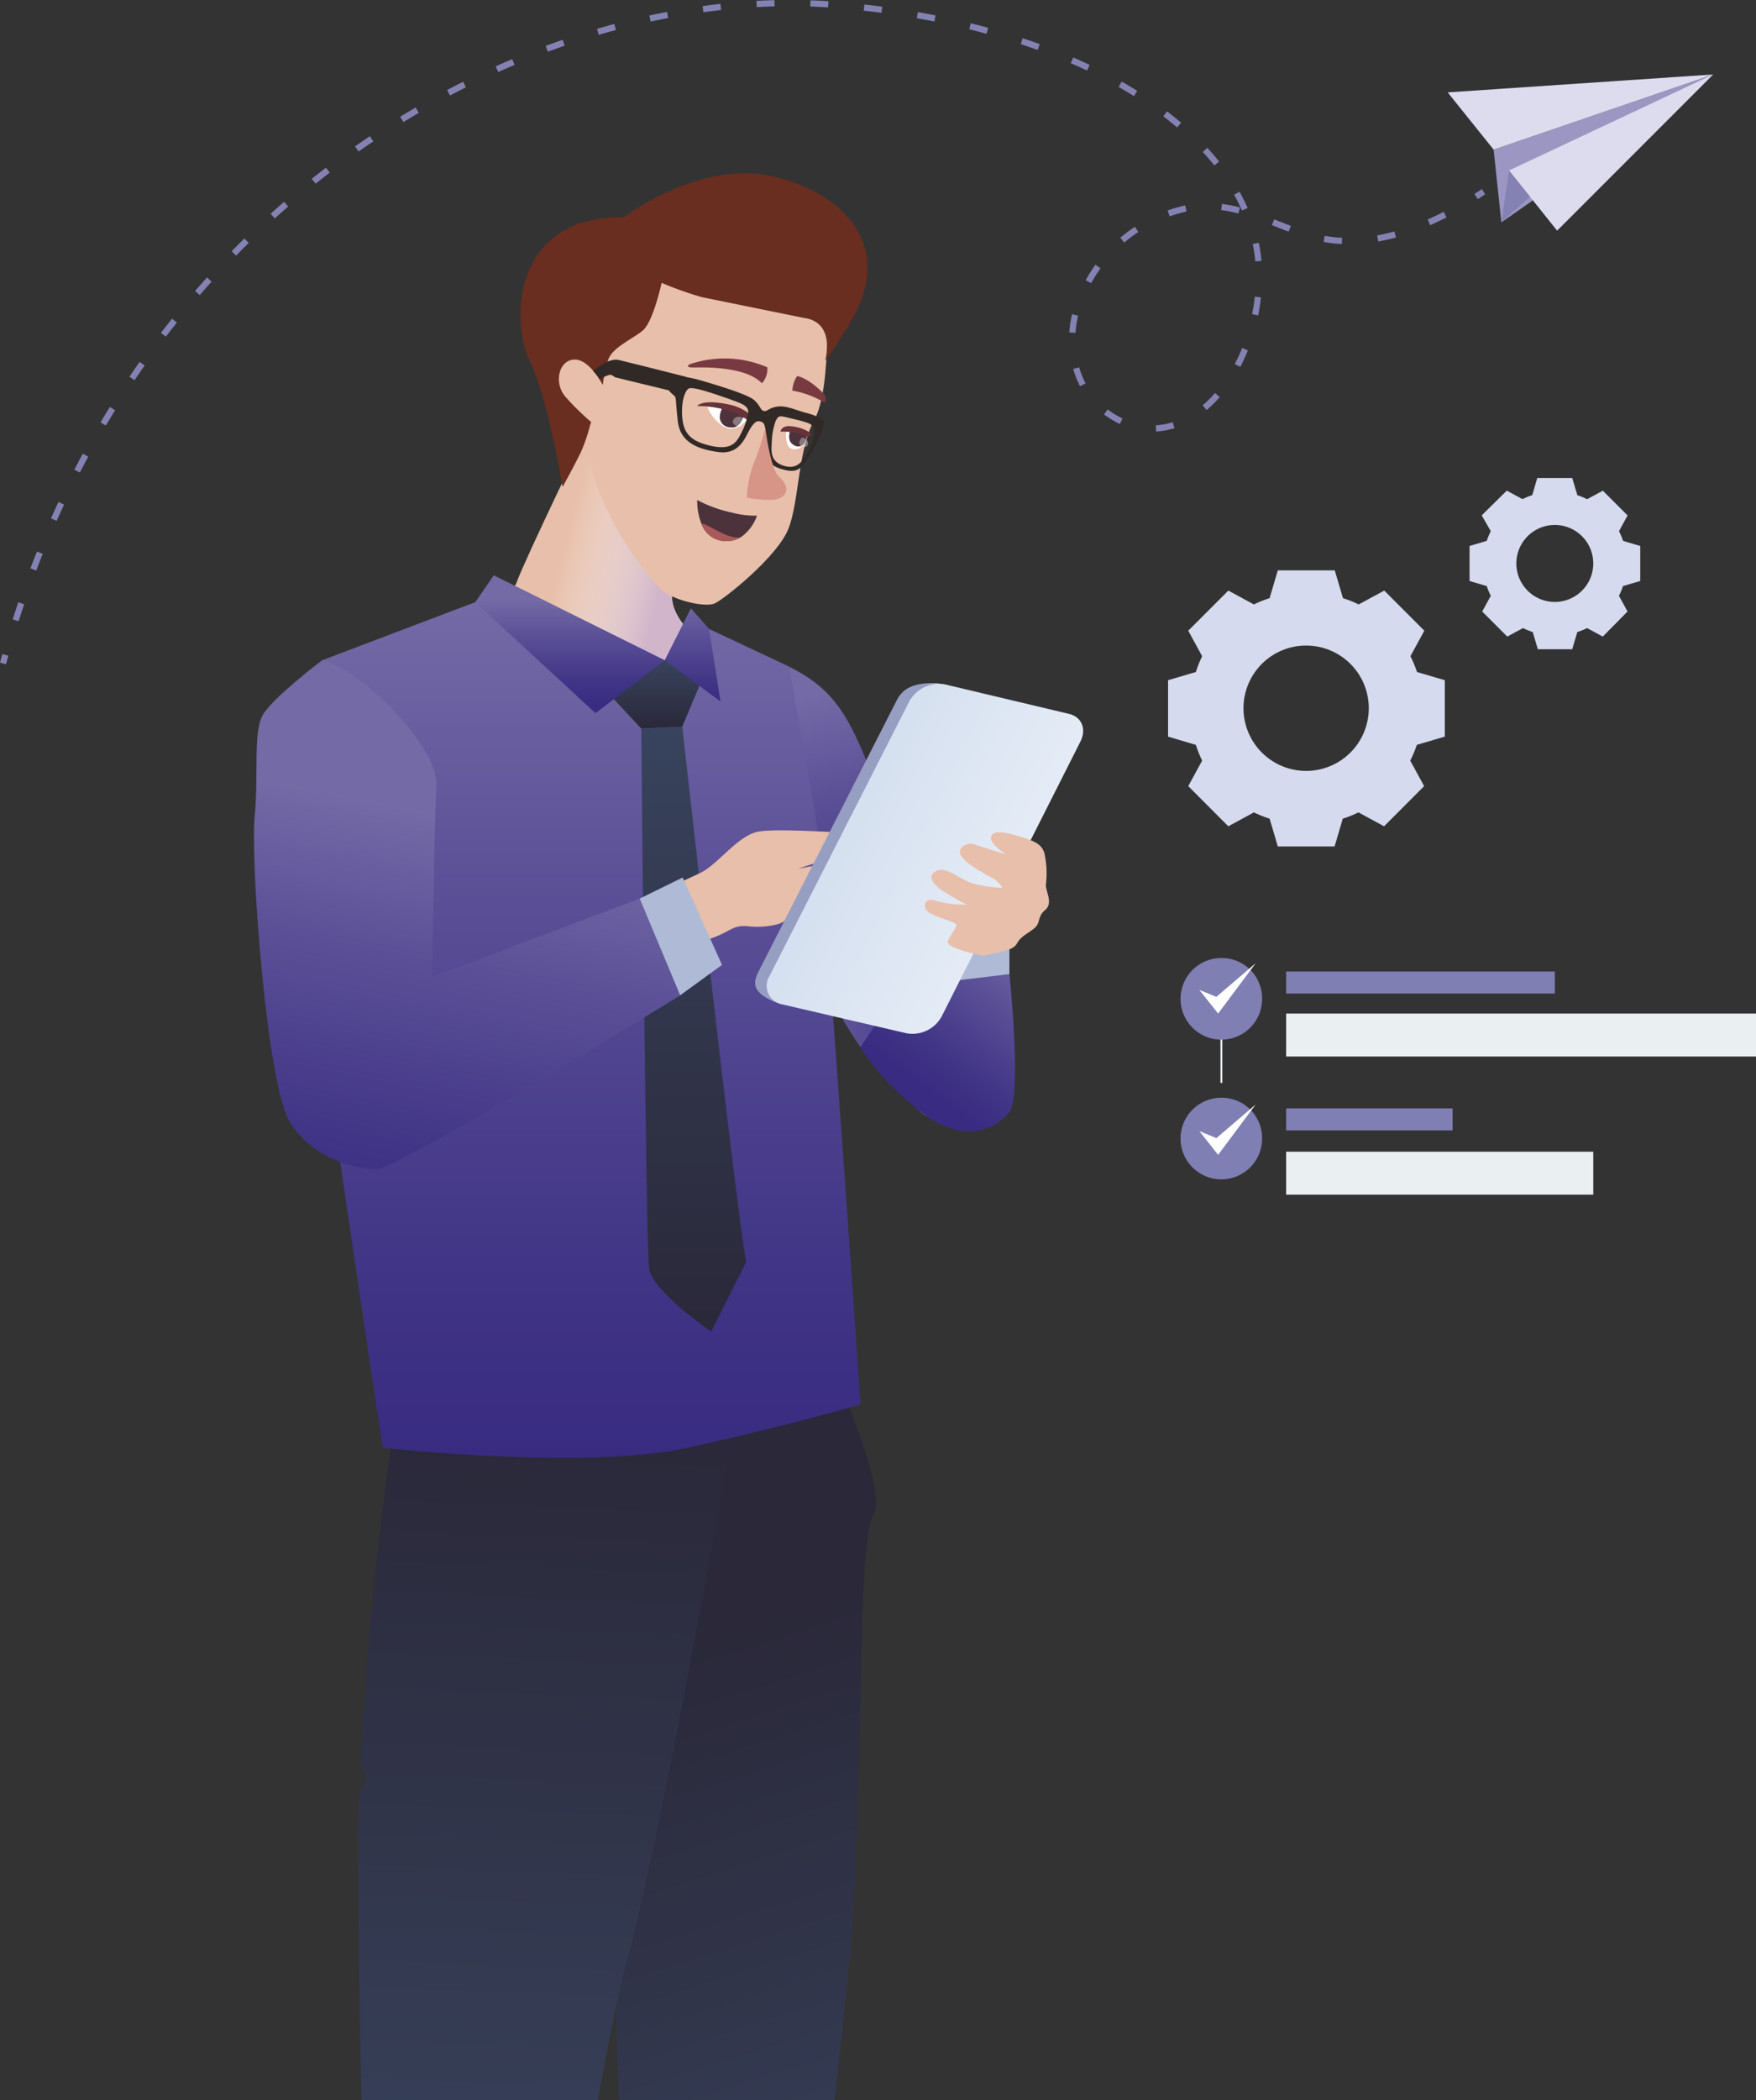   <svg class="w-full" xmlns="http://www.w3.org/2000/svg" xmlns:xlink="http://www.w3.org/1999/xlink" viewBox="0 0 280.34 335.07"><rect x="0" y="0" width="280.34" height="335.07" fill="#333333" stroke="none"/><defs><linearGradient id="linear-gradient" x1="111.49" y1="261.12" x2="145.91" y2="370.59" gradientUnits="userSpaceOnUse"><stop offset="0" stop-color="#2a2839"/><stop offset="1" stop-color="#38435d"/></linearGradient><linearGradient id="linear-gradient-2" x1="89.14" y1="228.36" x2="83.5" y2="359.38" xlink:href="#linear-gradient"/><linearGradient id="linear-gradient-3" x1="126.34" y1="149.56" x2="155.41" y2="149.56" gradientUnits="userSpaceOnUse"><stop offset="0" stop-color="#746aa6"/><stop offset="0.31" stop-color="#5d5298"/><stop offset="0.75" stop-color="#423687"/><stop offset="1" stop-color="#382b81"/></linearGradient><linearGradient id="linear-gradient-4" x1="164.01" y1="151.48" x2="147.49" y2="173.66" xlink:href="#linear-gradient-3"/><linearGradient id="linear-gradient-5" x1="86.84" y1="99.43" x2="102.91" y2="103.45" gradientUnits="userSpaceOnUse"><stop offset="0" stop-color="#fff" stop-opacity="0"/><stop offset="1" stop-color="#d1b6cb"/></linearGradient><linearGradient id="linear-gradient-6" x1="127.49" y1="111.21" x2="137.67" y2="159.59" xlink:href="#linear-gradient-3"/><linearGradient id="linear-gradient-7" x1="92.58" y1="96.08" x2="92.58" y2="232.64" xlink:href="#linear-gradient-3"/><linearGradient id="linear-gradient-8" x1="110.75" y1="212.47" x2="110.75" y2="115.93" xlink:href="#linear-gradient"/><linearGradient id="linear-gradient-9" x1="1046.73" y1="383.6" x2="1112" y2="382.91" gradientTransform="matrix(-0.72, -0.23, -0.4, 0.83, 1082.07, 67.22)" gradientUnits="userSpaceOnUse"><stop offset="0" stop-color="#eef2fa"/><stop offset="0.27" stop-color="#e5ecf6"/><stop offset="1" stop-color="#d1ddee"/></linearGradient><linearGradient id="linear-gradient-10" x1="102.62" y1="116.25" x2="102.62" y2="105.35" xlink:href="#linear-gradient"/><linearGradient id="linear-gradient-11" x1="91" y1="95.76" x2="91" y2="112.53" xlink:href="#linear-gradient-3"/><linearGradient id="linear-gradient-12" x1="110.58" y1="95.76" x2="110.58" y2="112.53" xlink:href="#linear-gradient-3"/><linearGradient id="linear-gradient-13" x1="76.12" y1="131.17" x2="62.87" y2="198.72" xlink:href="#linear-gradient-3"/></defs><title>men</title><g style="isolation:isolate"><g id="Capa_1" data-name="Capa 1"><polygon points="239.69 35.48 238.45 23.87 273.51 11.88 239.69 35.48" style="fill:#9c96c3"/><polygon points="273.51 11.88 248.59 36.8 240.91 27.2 273.51 11.88" style="fill:#dcdcee"/><polygon points="273.51 11.88 238.45 23.87 231.12 14.74 273.51 11.88" style="fill:#dcdcee"/><polygon points="240.91 27.2 239.69 35.48 244.26 31.38 240.91 27.2" style="fill:#8382b3"/><path d="M236.84,30.58l-1.18.78" style="fill:none;stroke:#8382b3;stroke-miterlimit:10;stroke-width:0.992px"/><path d="M230.71,34.24c-5.58,2.87-11.86,4.8-18,4.07-8.35-1-14.23-6.91-23.38-5.05A23.65,23.65,0,0,0,171.7,50c-1.44,5.56.06,12.1,4.63,15.57C188,74.46,201,60.77,201,43.91c0-21.57-27.83-40-67.68-43.14C85.52-3,22.61,31.36,1.65,101.73" style="fill:none;stroke:#8382b3;stroke-miterlimit:10;stroke-width:0.992px;stroke-dasharray:2.865,5.729"/><path d="M.85,104.49c-.12.45-.25.91-.37,1.37" style="fill:none;stroke:#8382b3;stroke-miterlimit:10;stroke-width:0.992px"/><path d="M98.83,335.07h34.39c1.34-11.54,2.36-21.14,2.78-26.87,2-26.91.81-62.71,3.41-66.43s-7-24.78-7-24.78l-22.73,5.2L99,259.36s-1,59.37-.41,70.29C98.64,330.67,98.73,332.53,98.83,335.07Z" style="fill:url(#linear-gradient)"/><path d="M95.45,335.07c1.76-9.68,3.35-17.52,4.6-22.06,6.42-23.4,18.85-95.76,18.85-95.76l-55.21,4.94a554.32,554.32,0,0,0-6.14,60,1.83,1.83,0,0,1,.3,2.85l-.43.42c-.13,3.64-.21,7.29-.22,10.94,0,9.06.17,22.95.5,38.7Z" style="fill:url(#linear-gradient-2)"/><path d="M155.37,153.46s.61,6.68-3,10.44-7.6,11.14-7.6,11.14a76.42,76.42,0,0,1-7.36-7.94c-2.58-3.48-10.88-17.68-11-24.92s12.77-18.1,12.77-18.1,7.14,11.7,7.75,18.38S155.37,153.46,155.37,153.46Z" style="fill:url(#linear-gradient-3)"/><path d="M161.15,148.86c-1.21,3.35-1.21,6.83-1.21,11.42s.45,12.53-2.44,14.48-7,5.71-10.49,2.65-5.32-7.94-5.77-12.53,5.16-11.28,7.75-15.32Z" style="fill:#e7bfaa"/><path d="M137.37,167.1s2.74,4.94,9.64,10.31,12.13,2.68,14.14,0,0-22,0-22A13.21,13.21,0,0,1,149,149.56Z" style="fill:url(#linear-gradient-4)"/><polygon points="153.27 156.37 161.15 155.42 161.15 148.86 153.27 149.56 153.27 156.37" style="fill:#afbad6"/><path d="M82.48,92.92c-1.25,3.55-13,7.67-13,7.67s35.57,40.73,49.3,40.47-6-38.4-6-38.4-4-2-5.25-5.88,1.37-20.54,1.37-20.54L94.39,67.37S83.73,89.37,82.48,92.92Z" style="fill:#e7bfaa"/><path d="M82.48,92.92c-1.25,3.55-13,7.67-13,7.67s35.57,40.73,49.3,40.47-6-38.4-6-38.4-4-2-5.25-5.88,1.37-20.54,1.37-20.54L94.39,67.37S83.73,89.37,82.48,92.92Z" style="mix-blend-mode:multiply;fill:url(#linear-gradient-5)"/><path d="M126.76,44.9c2.18,2.09,5.78,6.27,5.45,8.66S132,63.35,130,67c-2.68,5-2.37,12.77-4.11,17.31s-10.46,11.43-11.85,12-6.07-.34-8.33-2.1S91.67,77.32,94.39,67.37c0,0-5.2,1-7-8.93-.47-2.59,9.94-9.69,11.58-12.21,4-6.13,18.09-.93,22.15-.52S126.76,44.9,126.76,44.9Z" style="fill:#e7bfaa"/><path d="M131.74,57.51s1.78-6.11-3.43-6.79l-16.26-3.31a54.83,54.83,0,0,1-6.42-2.28s-1.35,6.2-3,7.59-4.92,2.74-5.54,4.71a27,27,0,0,0-.87,4s-2.1-4.19-4.58-4.06-3.28,3.83-1.31,6a40.46,40.46,0,0,0,4,3.93,25.53,25.53,0,0,1-1.63,4.91c-1,2.06-2.89,5.5-2.89,5.5s-2.24-13.91-5.23-20.06-3-23.26,15.06-23c0,0,11.81-9.05,23.5-6.56,10.14,2.16,20.87,10.48,12.11,24.16C132.27,57.05,131.74,57.51,131.74,57.51Z" style="fill:#692e20"/><path d="M112.86,64.71a6.19,6.19,0,0,0,1.87,2.74c1.52,1.36,2.7,1.35,4.52-.42A6.64,6.64,0,0,0,112.86,64.71Z" style="fill:#fff"/><path d="M115.68,65c-.53-.2-.84,1.4-.76,1.75a1.7,1.7,0,0,0,1.62,1.44c1.83.27,2.22-2,2.22-2Z" style="fill:#4c323a"/><path d="M118,66.5c-.79-.06-1.3.75-.83,1.18s1.16.6,1.38-.05S118.76,66.56,118,66.5Z" style="fill:#fff;opacity:0.35"/><path d="M111.29,64.79s5.2-.22,8.82,2.8c0,0,.41-.78-.57-1.63a7.55,7.55,0,0,0-3.05-1.39C112.08,63.59,111.29,64.79,111.29,64.79Z" style="fill:#673239"/><path d="M121.64,61.16a3.48,3.48,0,0,0,.87-2.55,17.21,17.21,0,0,0-12.42-.48s-.81.49.47.5S118.94,58.31,121.64,61.16Z" style="fill:#783a40"/><path d="M128.61,69s0,2.37-1.34,2.64c-1.73.37-1.83-1.48-1.78-2.74A3,3,0,0,1,128.61,69Z" style="fill:#fff"/><path d="M128.62,69.36c.41.13-.1,1.31-.3,1.49a1.21,1.21,0,0,1-1.63.13c-1.25-.72-.47-2.39-.47-2.39Z" style="fill:#4c323a"/><path d="M128.58,70c.59.38.54,1.25,0,1.3s-1.12-.2-.95-.79S128,69.62,128.58,70Z" style="fill:#fff;opacity:0.35"/><path d="M129.17,69.61c.59,0,.46-.48-.49-.94a6.68,6.68,0,0,0-2.85-.68c-1.13.08-1.23.87-1.23.87a10,10,0,0,1,4.2.81A1.06,1.06,0,0,1,129.17,69.61Z" style="fill:#673239"/><path d="M131.67,63c-2.61-2.78-4.41-3-4.41-3a4.39,4.39,0,0,0-.75,2.33,14.46,14.46,0,0,1,5.15,1.93A1.52,1.52,0,0,0,131.67,63Z" style="fill:#783a40"/><path d="M106.69,62c0,.46.87,1,1,1.19.3.37.11.35.52,4,.31,2.67,2.07,4.38,6.55,4.94,3.42.43,4.25-2.52,5-3.72s1.16-1.3,1.67-1.15.71.4.79,1.87-1,4.57,2.31,5.63c2.28.74,3.12.39,4.23-1.28a22,22,0,0,0,2.24-4.29c.46-1.24.77-2,.24-2.34a10.91,10.91,0,0,0-2.66-1c-2-.59-3.33-1.22-4.67-.94s-1.46.81-2,.65-.45-.71-1.46-1.68-6.32-2.52-8.31-3.11-4.84-1.11-5.13-.34A6.12,6.12,0,0,0,106.69,62Zm17.17,5.1c.53-.93.55-.79,3.07-.19s2.71.82,3,1.44-.09,2.34-1.24,4.26c-.62,1-1.46,2.32-3.48,1.73s-2.14-1.94-2-3.73A11,11,0,0,1,123.86,67.09ZM109.94,62c.54-.38,3.82.73,6.26,1.59s3.26,1.16,3.26,2.24a11.26,11.26,0,0,1-1.17,3.36c-.79,1.59-1.73,2.86-5.64,1.73-2.76-.79-3.64-2.18-3.76-4.77C108.79,63.86,109.39,62.35,109.94,62ZM95.73,60.53s1.31-.81,1.81-.72a1.92,1.92,0,0,1,.63.38l8.56,2.08,2.89-2.12s-7.27-1.85-10.83-2.71c-1.69-.41-4.11,1.77-4.11,1.77A5,5,0,0,1,95.73,60.53Z" style="fill:#302925"/><path d="M122.18,68.18s.74,6.58,2.23,7.93c1.91,1.74,1.12,3.1-.33,3.51s-4.84-.2-4.84-.2a17,17,0,0,1,1.13-5.59A37.19,37.19,0,0,0,122.18,68.18Z" style="fill:#d69587"/><path d="M120.85,82.27a7,7,0,0,1-2.52,3.4,4.06,4.06,0,0,1-2,.65A4.13,4.13,0,0,1,112,83.61a9.84,9.84,0,0,1-.69-3.83,20.74,20.74,0,0,0,5.51,2A14,14,0,0,0,120.85,82.27Z" style="fill:#4c323a"/><path d="M118.33,85.67a4.06,4.06,0,0,1-2,.65A4.13,4.13,0,0,1,112,83.61C112.65,83.26,116.33,86.32,118.33,85.67Z" style="fill:#a95957"/><path d="M126,106.39c7.37,3.63,9.65,8.22,13.3,17.41s7.3,11.28,7.3,11.28-7.76,1.67-16.42,18.8a28.72,28.72,0,0,1-11.4-17.55C116.45,124.64,126,106.39,126,106.39Z" style="fill:url(#linear-gradient-6)"/><path d="M75.87,96.08l-24.45,9.27s-3.94,23.1-3.61,31.7S61.1,231,61.1,231s32.42,3.6,48.72,0,27.55-6.91,27.55-6.91-5.63-83.33-6.91-91.93-4.5-25.81-4.5-25.81l-12.76-6-7.08,5Z" style="fill:url(#linear-gradient-7)"/><path d="M108.92,115.93s8.57,76.75,10.2,85.45l-5.58,11.09s-9.36-6.41-9.9-10-1.26-86.18-1.26-86.18Z" style="fill:url(#linear-gradient-8)"/><path d="M148,135.12c-1.7-.6-9-2.37-11.86-2.3s-11.47-.65-14.88-.16-6.57,5.25-9.48,6.63c-1.54.73-4.59,2.14-8.26,3.79,1.25,3.22,2.42,6.48,3.59,9.74a17.55,17.55,0,0,1,4.63-2.52c4.94-1.38,4.8-2.67,7.47-2.54a12.94,12.94,0,0,0,4.65-.23c2.41-.4,4.07-3.9,5.79-5s4.24-2.24,3.94-3.15-.42-2-6.19-.75c0,0,5.49-2,7.93-2s7.6.63,10,.6S149.64,135.71,148,135.12Z" style="fill:#e7bfaa"/><polygon points="102.08 143.4 108.98 140.01 115.27 153.95 108.54 158.84 102.08 143.4" style="fill:#afbad6"/><path d="M123.76,159.9l19.84,4.6a5.29,5.29,0,0,0,5.52-2.75l22-43.63c1-2,.2-3.92-1.82-4.4L149.68,109c-3.62-.12-5.48.71-6.51,2.72l-22.08,43.31C120.05,157.08,120.33,158.44,123.76,159.9Z" style="fill:#969ec2"/><path d="M124.87,160.25l19.94,4.63a5.32,5.32,0,0,0,5.55-2.75l22.13-43.82c1-2,.19-3.94-1.84-4.41l-19.77-4.7a5.43,5.43,0,0,0-5.74,2.76l-22.26,43.71A3,3,0,0,0,124.87,160.25Z" style="fill:url(#linear-gradient-9)"/><path d="M157,152.5c2-.51,4.66-.71,5.33-1.93s1.66-1.53,2.77-2.44.44-1.83,1.77-2.95,0-3.05.11-4.06a14.78,14.78,0,0,0-.22-4.88c-.44-1.83-2.22-2.23-4.55-2.94s-4-.72-4,.4,2.44,2.64,2.44,2.64-4-1.22-5.1-1.62-2.89.51-2.11,1.83,4,3,5,3.55a4.18,4.18,0,0,1,1.56,1.53,17,17,0,0,1-5.11-.82c-2.1-.81-4-2.64-5.43-1.83s-.67,1.83.77,3c0,0,3.11,1.93,4.11,2.34a15.72,15.72,0,0,1-4.66-.51c-1.55-.61-2.33.1-1.89,1.22s4.77,2,4.88,2.44-.77,1.42-1.33,2.64S157,152.5,157,152.5Z" style="fill:#e7bfaa"/><polygon points="112.65 107.07 108.92 115.93 102.38 116.25 92.58 105.75 106.89 105.34 112.65 107.07" style="fill:url(#linear-gradient-10)"/><polygon points="78.83 91.79 106.12 105.34 95.07 113.79 75.88 96.08 78.83 91.79" style="fill:url(#linear-gradient-11)"/><polygon points="106.12 105.34 115.03 111.93 113.2 100.35 110.3 97.06 106.12 105.34" style="fill:url(#linear-gradient-12)"/><path d="M51.42,105.35S43.64,111.23,42,114s-.68,9.3-1.35,16.43,1.92,42.76,5.64,48.65,10.49,7.44,13.88,7.44,48.42-27.7,48.42-27.7l-6.46-15.44L69,155.86s.34-25.1.68-30.68S58.19,106.89,51.42,105.35Z" style="fill:url(#linear-gradient-13)"/><path d="M230.66,117.53v-9l-4.44-1.31a18.59,18.59,0,0,0-1.05-2.52l2.22-4.07-6.4-6.4-4.08,2.21a17.9,17.9,0,0,0-2.51-1l-1.31-4.44H204l-1.31,4.44a18.41,18.41,0,0,0-2.51,1l-4.08-2.21-6.4,6.4,2.22,4.07a18.59,18.59,0,0,0-1,2.52l-4.44,1.31v9l4.44,1.32a18.46,18.46,0,0,0,1,2.51l-2.22,4.07,6.4,6.41,4.08-2.22a18.46,18.46,0,0,0,2.51,1l1.31,4.44h9.06l1.31-4.44a17.94,17.94,0,0,0,2.51-1l4.08,2.22,6.4-6.41-2.22-4.07a18.46,18.46,0,0,0,1.05-2.51ZM218.52,113a10,10,0,1,1-10-10A10,10,0,0,1,218.52,113Z" style="fill:#d5daee"/><path d="M261.86,92.7V87.11l-2.74-.81a12.38,12.38,0,0,0-.65-1.55l1.37-2.51-3.95-3.95-2.51,1.36a10.64,10.64,0,0,0-1.56-.64L251,76.27h-5.58L244.62,79a10.52,10.52,0,0,0-1.55.64l-2.52-1.36-4,3.95L238,84.75a12.38,12.38,0,0,0-.65,1.55l-2.74.81V92.7l2.74.81a12.38,12.38,0,0,0,.65,1.55l-1.37,2.51,4,4,2.52-1.36a10.52,10.52,0,0,0,1.55.64l.81,2.74H251l.81-2.74a10.64,10.64,0,0,0,1.56-.64l2.51,1.36,3.95-4-1.37-2.51a12.38,12.38,0,0,0,.65-1.55Zm-7.5-2.79a6.14,6.14,0,1,1-6.14-6.15A6.14,6.14,0,0,1,254.36,89.91Z" style="fill:#d5daee"/><line x1="194.99" y1="160.1" x2="194.99" y2="172.78" style="fill:none;stroke:#eaf0f2;stroke-miterlimit:10;stroke-width:0.302px"/><path d="M201.49,159.22a6.51,6.51,0,1,1-6.5-6.36A6.43,6.43,0,0,1,201.49,159.22Z" style="fill:#807fb4"/><path d="M201.49,181.51a6.51,6.51,0,1,1-6.5-6.36A6.43,6.43,0,0,1,201.49,181.51Z" style="fill:#807fb4"/><polygon points="194.47 161.72 191.47 157.94 194.19 159.05 200.46 153.69 194.47 161.72" style="fill:#fff"/><polygon points="194.47 184.26 191.47 180.47 194.19 181.59 200.46 176.23 194.47 184.26" style="fill:#fff"/><rect x="205.33" y="161.72" width="75.01" height="6.85" style="fill:#eaf0f2"/><rect x="205.33" y="183.76" width="49.03" height="6.85" style="fill:#eaf0f2"/><rect x="205.33" y="155.01" width="42.89" height="3.51" style="fill:#807fb4"/><rect x="205.33" y="176.85" width="26.57" height="3.51" style="fill:#807fb4"/></g></g></svg>